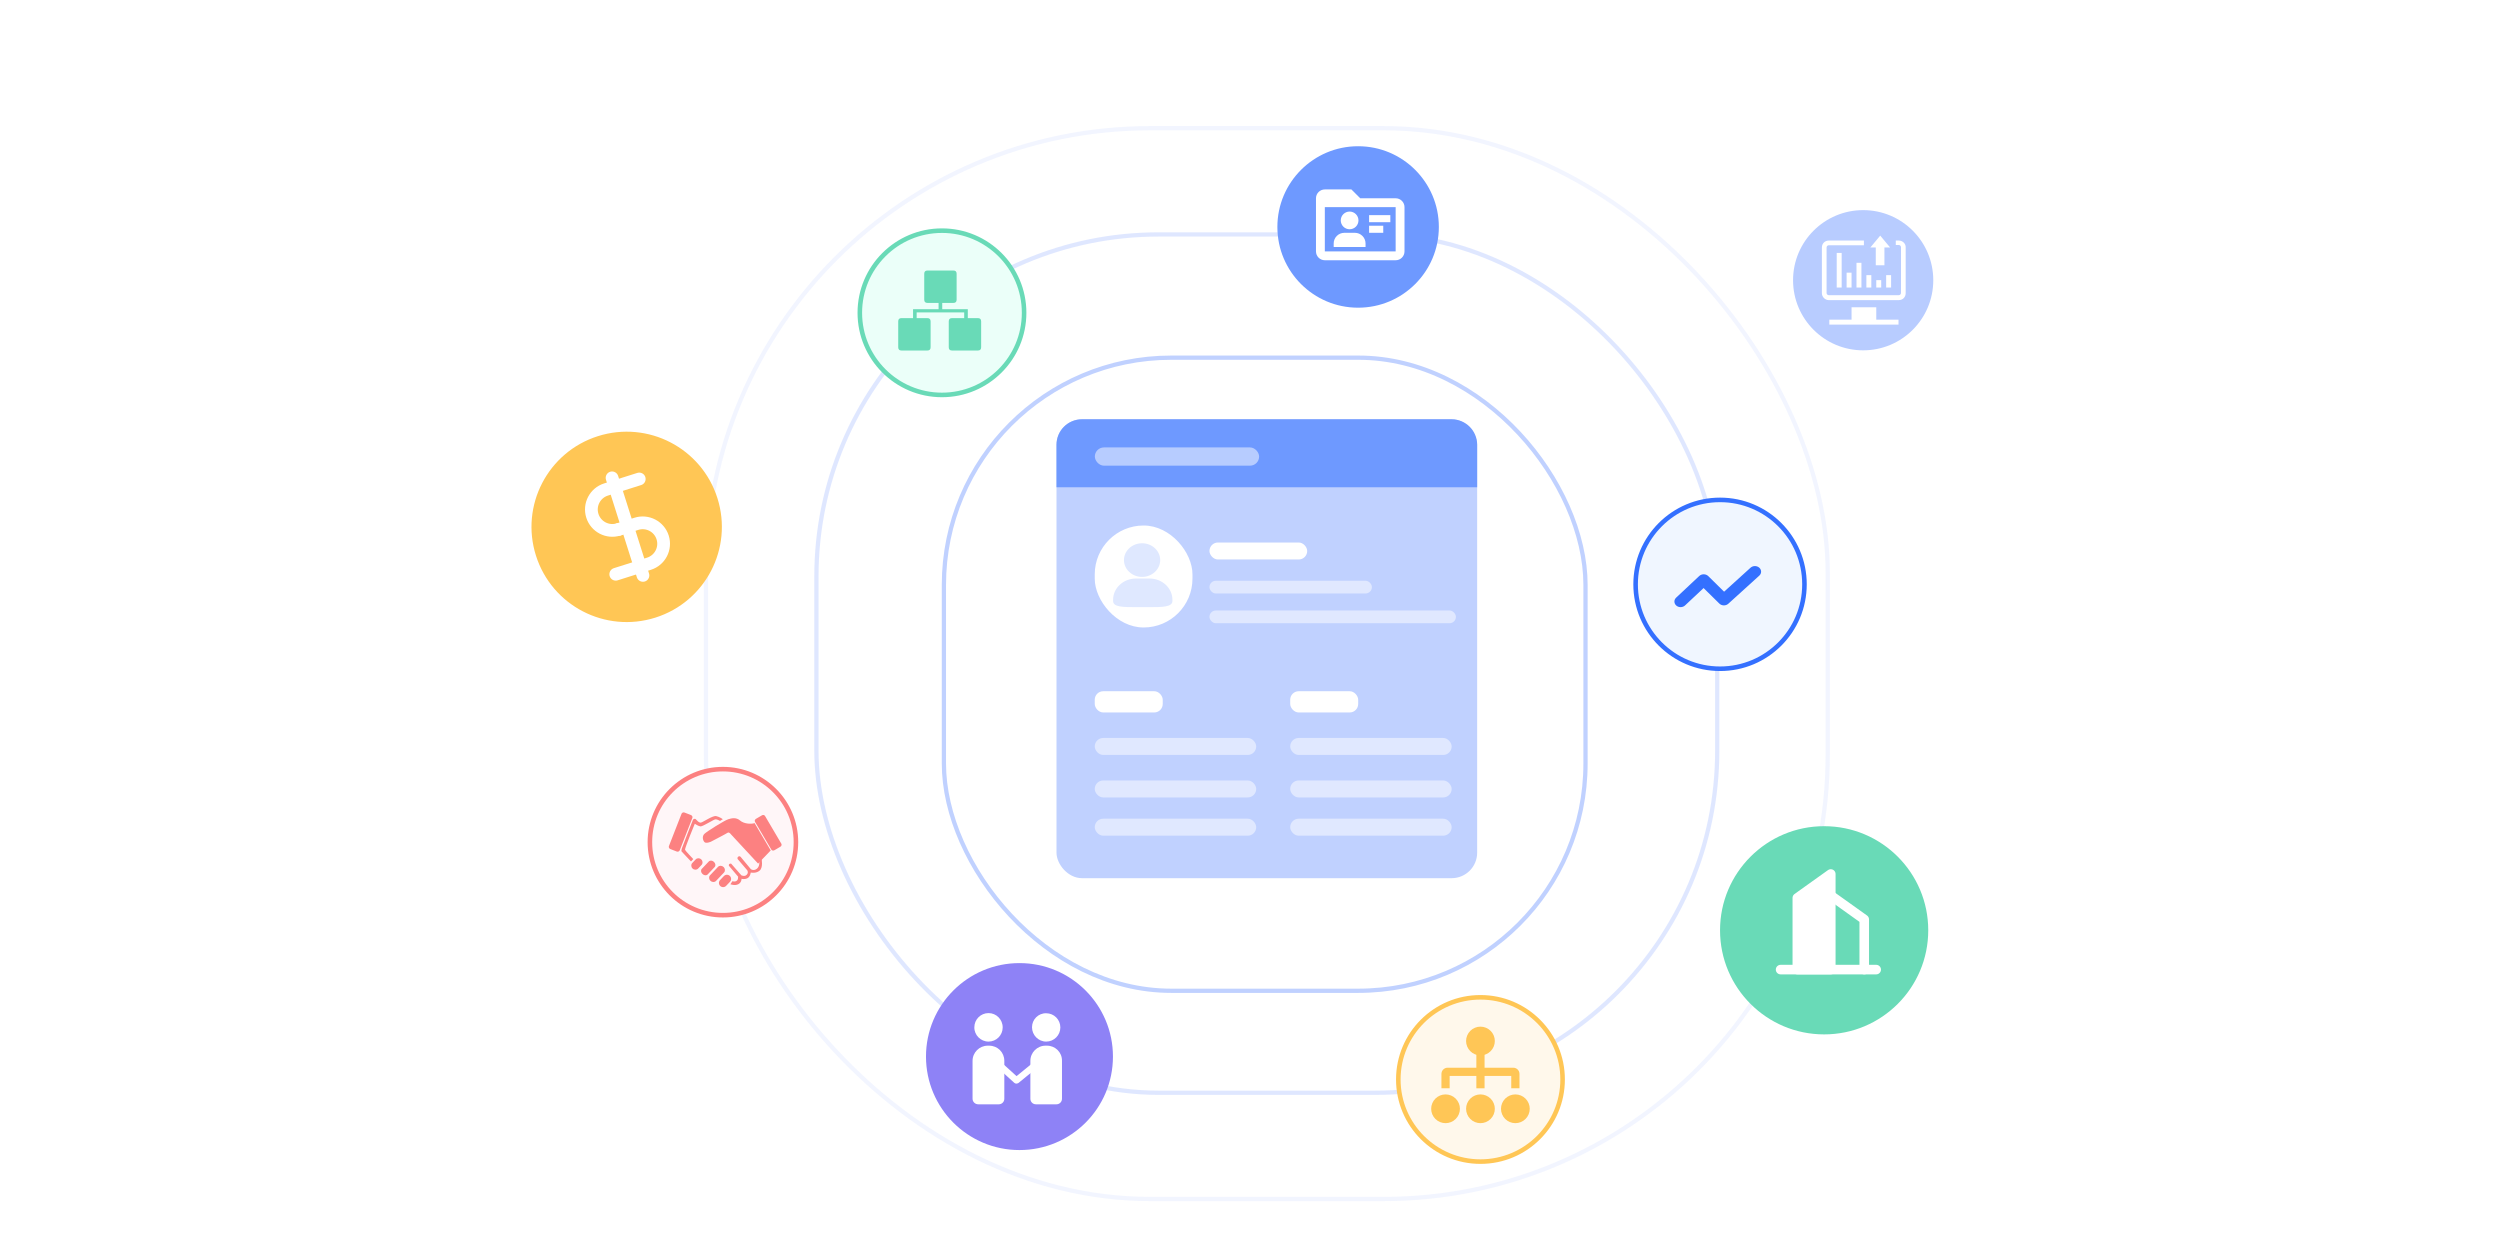 <svg width="600" height="300" viewBox="0 0 600 300" fill="none" xmlns="http://www.w3.org/2000/svg">
<g id="picb">
<g id="Group 43228">
<g id="Group 43218">
<g id="Rectangle 1992" filter="url(#filter0_d_33_471)">
<rect x="266.817" y="113.884" width="98.919" height="108.098" rx="8.158" fill="white" fill-opacity="0.6" shape-rendering="crispEdges"/>
</g>
<g id="Rectangle 1886" filter="url(#filter1_d_33_471)">
<rect x="261.667" y="108.476" width="98.919" height="108.098" rx="8.158" fill="white" fill-opacity="0.6" shape-rendering="crispEdges"/>
</g>
<rect id="Rectangle 1979" x="253.559" y="100.627" width="100.959" height="110.137" rx="6.119" fill="#C0D1FF"/>
<path id="Rectangle 1989" d="M253.559 106.745C253.559 103.366 256.299 100.627 259.678 100.627H348.4C351.779 100.627 354.518 103.366 354.518 106.745V116.943H253.559V106.745Z" fill="#6E99FF"/>
<rect id="Rectangle 1980" x="226.535" y="85.84" width="153.988" height="151.948" rx="54.559" stroke="#C0D1FF" stroke-width="1.02"/>
<rect id="Rectangle 1981" opacity="0.5" x="195.941" y="56.266" width="216.195" height="205.997" rx="82.093" stroke="#C0D1FF" stroke-width="1.02"/>
<rect id="Rectangle 1990" opacity="0.2" x="169.427" y="30.771" width="269.224" height="256.987" rx="106.568" stroke="#C0D1FF" stroke-width="1.02"/>
<circle id="Ellipse 2182" cx="325.947" cy="54.471" r="19.376" fill="#6E99FF"/>
<g id="Frame">
<path id="Vector" d="M324.333 45.463L326.457 47.587H334.956C335.235 47.587 335.511 47.642 335.769 47.749C336.026 47.856 336.261 48.012 336.458 48.21C336.655 48.407 336.812 48.641 336.918 48.899C337.025 49.157 337.08 49.433 337.08 49.712V60.335C337.08 60.614 337.025 60.89 336.918 61.148C336.812 61.406 336.655 61.64 336.458 61.837C336.261 62.034 336.026 62.191 335.769 62.298C335.511 62.404 335.235 62.459 334.956 62.459H317.959C317.68 62.459 317.404 62.404 317.146 62.298C316.888 62.191 316.654 62.034 316.457 61.837C316.26 61.64 316.103 61.406 315.996 61.148C315.89 60.89 315.835 60.614 315.835 60.335V47.587C315.835 47.308 315.89 47.032 315.996 46.774C316.103 46.517 316.26 46.282 316.457 46.085C316.654 45.888 316.888 45.731 317.146 45.625C317.404 45.518 317.68 45.463 317.959 45.463H324.333ZM334.956 49.712H317.959V60.335H334.956V49.712ZM325.183 55.873C325.858 55.876 326.505 56.145 326.982 56.623C327.46 57.101 327.729 57.747 327.732 58.423V59.273H320.084V58.423C320.087 57.747 320.356 57.101 320.834 56.623C321.311 56.145 321.958 55.876 322.633 55.873H325.183ZM331.981 54.174V55.873H328.582V54.174H331.981ZM323.908 50.774C324.471 50.774 325.012 50.998 325.41 51.397C325.809 51.795 326.032 52.335 326.032 52.899C326.032 53.462 325.809 54.003 325.41 54.401C325.012 54.8 324.471 55.023 323.908 55.023C323.344 55.023 322.804 54.8 322.406 54.401C322.007 54.003 321.783 53.462 321.783 52.899C321.783 52.335 322.007 51.795 322.406 51.397C322.804 50.998 323.344 50.774 323.908 50.774ZM333.681 51.624V53.324H328.582V51.624H333.681Z" fill="white"/>
</g>
<circle id="Ellipse 2183" cx="437.794" cy="223.27" r="24.985" fill="#69DAB7"/>
<g id="Frame_2">
<path id="Vector_2" fill-rule="evenodd" clip-rule="evenodd" d="M431.357 215.494L439.388 209.758V232.703H431.357V215.494Z" fill="white" stroke="white" stroke-width="2.295" stroke-linecap="round" stroke-linejoin="round"/>
<path id="Vector_3" d="M439.388 214.921L447.419 220.657V232.703" stroke="white" stroke-width="2.295" stroke-linecap="round" stroke-linejoin="round"/>
<path id="Vector_4" d="M427.341 232.703H450.287" stroke="white" stroke-width="2.295" stroke-linecap="round" stroke-linejoin="round"/>
</g>
<circle id="Ellipse 2184" cx="447.16" cy="67.255" r="16.826" fill="#B8CCFF"/>
<g id="Frame_3" clip-path="url(#clip0_33_471)">
<path id="Vector_5" d="M450.185 63.666H452.262V59.395H453.626L451.253 56.547L448.88 59.395H450.185V63.666ZM450.304 73.751H444.372V76.717H439.033V77.903H455.643V76.717H450.304V73.751ZM440.812 60.7H441.999V69.005H440.812V60.7ZM443.185 65.446H444.372V69.005H443.185V65.446ZM445.558 63.073H446.745V69.005H445.558V63.073ZM447.931 66.039H449.117V69.005H447.931V66.039ZM452.677 66.039H453.863V69.005H452.677V66.039ZM450.304 67.225H451.49V69.005H450.304V67.225Z" fill="white"/>
<path id="Vector_6" d="M455.702 57.733H454.99V58.801H455.702C455.999 58.801 456.236 59.039 456.236 59.335V70.31C456.236 70.607 455.999 70.844 455.702 70.844H438.914C438.617 70.844 438.38 70.607 438.38 70.31V59.395C438.38 59.098 438.617 58.861 438.914 58.861H447.338V57.733H438.914C437.965 57.733 437.253 58.445 437.253 59.395V70.369C437.253 71.259 438.024 72.03 438.914 72.03H455.702C456.652 72.03 457.363 71.319 457.363 70.369V59.395C457.423 58.505 456.652 57.733 455.702 57.733Z" fill="white"/>
</g>
<circle id="Ellipse 2185" cx="244.673" cy="253.578" r="22.435" fill="#8E82F6"/>
<g id="Frame_4" clip-path="url(#clip1_33_471)">
<path id="Vector_7" d="M237.244 249.983C239.121 249.983 240.645 248.459 240.645 246.582C240.645 244.667 239.121 243.142 237.244 243.142C235.368 243.142 233.843 244.667 233.843 246.543C233.804 248.42 235.368 249.983 237.244 249.983ZM237.401 250.961H237.049C235.055 250.961 233.413 252.602 233.413 254.596V263.705C233.413 264.447 234.039 265.034 234.781 265.034H239.707C240.45 265.034 241.036 264.447 241.036 263.705V254.596C241.036 252.563 239.433 250.961 237.401 250.961ZM251.083 249.983C252.959 249.983 254.484 248.459 254.484 246.582C254.484 244.706 252.959 243.181 251.083 243.181C249.206 243.142 247.682 244.667 247.682 246.543C247.682 248.42 249.206 249.983 251.083 249.983ZM251.278 250.961H250.926C248.933 250.961 247.291 252.602 247.291 254.596V263.705C247.291 264.447 247.877 265.034 248.62 265.034H253.546C254.288 265.034 254.875 264.447 254.875 263.705V254.596C254.914 252.563 253.272 250.961 251.278 250.961Z" fill="white"/>
<path id="Vector_8" d="M243.929 260.069C243.734 260.069 243.538 259.991 243.421 259.873L239.942 256.707C239.629 256.433 239.59 255.925 239.903 255.612C240.176 255.3 240.684 255.261 240.997 255.573L243.968 258.271L247.33 255.534C247.682 255.261 248.151 255.3 248.425 255.651C248.698 256.003 248.659 256.472 248.307 256.746L244.437 259.912C244.281 259.991 244.124 260.069 243.929 260.069Z" fill="white"/>
</g>
<g id="Frame_5" clip-path="url(#clip2_33_471)">
<path id="Vector_9" d="M157.298 148.226C169.324 144.418 175.987 131.582 172.179 119.556C168.371 107.53 155.535 100.868 143.509 104.675C131.483 108.483 124.821 121.319 128.628 133.345C132.436 145.371 145.272 152.034 157.298 148.226Z" fill="#FFC655"/>
<g id="Group 43163">
<path id="Vector_10" d="M146.894 114.682L154.307 138.095" stroke="white" stroke-width="3.059" stroke-linecap="round" stroke-linejoin="round"/>
<path id="Vector_11" d="M153.421 114.955C153.421 114.955 148.085 116.645 145.44 117.482C142.795 118.32 141.33 121.143 142.167 123.788C143.005 126.433 145.828 127.898 148.472 127.06" stroke="white" stroke-width="3.059" stroke-linecap="round" stroke-linejoin="round"/>
<path id="Vector_12" d="M147.781 137.821C147.781 137.821 153.117 136.132 155.762 135.294C158.407 134.457 159.872 131.634 159.035 128.989C158.198 126.344 155.375 124.879 152.73 125.716L148.473 127.064" stroke="white" stroke-width="3.059" stroke-linecap="round" stroke-linejoin="round"/>
</g>
</g>
<rect id="Rectangle 1986" x="262.738" y="126.121" width="23.455" height="24.475" rx="11.728" fill="white"/>
<path id="Vector_13" d="M274.099 138.458C276.496 138.458 278.447 136.647 278.447 134.419C278.447 132.192 276.496 130.381 274.099 130.381C271.701 130.381 269.751 132.193 269.751 134.419C269.751 136.646 271.701 138.458 274.099 138.458ZM275.891 138.847H272.633C269.605 138.847 267.143 141.132 267.143 143.943V144.245C267.143 145.714 269.566 145.714 272.633 145.714H275.891C278.837 145.714 281.381 145.714 281.381 144.245V143.943C281.381 141.133 278.918 138.847 275.891 138.847Z" fill="#DFE8FF"/>
<rect id="Rectangle 1987" x="290.272" y="130.201" width="23.455" height="4.079" rx="2.04" fill="white"/>
<rect id="Rectangle 1988" x="262.738" y="165.893" width="16.317" height="5.099" rx="2.04" fill="white"/>
<rect id="Rectangle 1991" x="309.648" y="165.893" width="16.317" height="5.099" rx="2.04" fill="white"/>
<g id="Group 43216">
<rect id="Rectangle 1990_2" opacity="0.5" x="290.272" y="139.379" width="38.984" height="3.059" rx="1.53" fill="white"/>
<rect id="Rectangle 1992_2" opacity="0.5" x="262.762" y="107.381" width="39.429" height="4.381" rx="2.19" fill="white"/>
<rect id="Rectangle 1991_2" opacity="0.5" x="290.272" y="146.517" width="59.148" height="3.059" rx="1.53" fill="white"/>
</g>
<g id="Group 43217" opacity="0.5">
<rect id="Rectangle 1988_2" x="262.738" y="187.309" width="38.752" height="4.079" rx="2.04" fill="white"/>
<rect id="Rectangle 1991_3" x="309.648" y="187.309" width="38.752" height="4.079" rx="2.04" fill="white"/>
<rect id="Rectangle 1990_3" x="262.738" y="177.111" width="38.752" height="4.079" rx="2.04" fill="white"/>
<rect id="Rectangle 1992_3" x="309.648" y="177.111" width="38.752" height="4.079" rx="2.04" fill="white"/>
<rect id="Rectangle 1989_2" x="262.738" y="196.487" width="38.752" height="4.079" rx="2.04" fill="white"/>
<rect id="Rectangle 1993" x="309.648" y="196.487" width="38.752" height="4.079" rx="2.04" fill="white"/>
</g>
</g>
<g id="Group 43229">
<circle id="Ellipse 2196" cx="412.81" cy="140.238" r="20.262" fill="#F0F6FF" stroke="#3470FF" stroke-width="1.095"/>
<path id="Vector_14" d="M422.23 136.249C421.951 135.998 421.573 135.856 421.179 135.857C420.784 135.857 420.407 135.999 420.128 136.252L413.783 142.006L409.983 138.263C409.846 138.128 409.68 138.02 409.495 137.945C409.31 137.87 409.109 137.83 408.907 137.828C408.704 137.826 408.503 137.861 408.315 137.932C408.128 138.002 407.959 138.107 407.818 138.239L402.274 143.437C402 143.693 401.85 144.038 401.857 144.394C401.864 144.75 402.028 145.09 402.312 145.337C402.595 145.585 402.976 145.72 403.37 145.714C403.764 145.707 404.14 145.56 404.413 145.303L408.861 141.134L412.643 144.86C412.779 144.993 412.943 145.101 413.126 145.176C413.309 145.25 413.507 145.291 413.708 145.295C413.908 145.299 414.108 145.265 414.294 145.198C414.48 145.13 414.649 145.028 414.791 144.9L422.233 138.15C422.511 137.897 422.667 137.555 422.667 137.199C422.666 136.843 422.509 136.501 422.23 136.249Z" fill="#3470FF"/>
</g>
<circle id="Ellipse 2198" cx="173.5" cy="202.119" r="17.524" fill="#FFF6F8" stroke="#FC8181" stroke-width="1.095"/>
<g id="Frame_6">
<path id="Vector_15" d="M187.52 202.486C187.663 202.73 187.567 203.053 187.304 203.208L185.852 204.061C185.59 204.216 185.261 204.143 185.118 203.899L181.206 197.248C181.063 197.004 181.159 196.681 181.421 196.527L182.873 195.673C183.135 195.519 183.465 195.591 183.608 195.836L187.52 202.486H187.52ZM163.142 204.059C163.116 204.126 163.076 204.188 163.026 204.24C162.976 204.292 162.916 204.334 162.85 204.363C162.784 204.392 162.712 204.408 162.64 204.409C162.567 204.411 162.496 204.398 162.428 204.372L160.859 203.759C160.723 203.706 160.614 203.601 160.555 203.467C160.496 203.333 160.493 203.181 160.547 203.045L163.563 195.32C163.617 195.183 163.722 195.074 163.856 195.015C163.989 194.957 164.141 194.954 164.277 195.007L165.846 195.619C165.982 195.673 166.092 195.778 166.151 195.912C166.209 196.045 166.212 196.197 166.159 196.333L163.142 204.059ZM181.101 197.544L184.973 204.105L181.943 207.264L175.334 200.135C175.334 200.135 174.982 199.617 174.607 199.877C174.232 200.136 170.603 202.015 170.603 202.015C170.603 202.015 169.437 202.533 169.048 202.08C168.659 201.626 168.465 200.717 169.048 200.135C169.631 199.553 173.91 196.875 174.815 196.608C175.556 196.389 176.653 196.083 177.634 196.936C178.57 197.75 180.332 197.826 181.101 197.544ZM174.275 212.6C173.893 213.002 173.258 213.019 172.856 212.637C172.454 212.254 172.438 211.618 172.82 211.217L173.735 210.254C174.117 209.852 174.753 209.835 175.155 210.217C175.557 210.6 175.573 211.236 175.191 211.638L174.275 212.6ZM167.548 208.457C167.202 208.821 166.608 208.817 166.22 208.448C165.832 208.08 165.798 207.486 166.144 207.122L166.972 206.251C167.318 205.888 167.913 205.892 168.3 206.26C168.688 206.628 168.722 207.222 168.376 207.586L167.548 208.457ZM171.838 211.43C171.503 211.785 170.909 211.768 170.514 211.393C170.118 211.018 170.069 210.426 170.405 210.072L172.33 208.041C172.665 207.686 173.259 207.703 173.654 208.078C174.05 208.453 174.099 209.044 173.763 209.399L171.838 211.43H171.838ZM169.837 209.867C169.543 210.177 168.989 210.13 168.6 209.762C168.21 209.393 168.133 208.842 168.427 208.532L170.114 206.752C170.408 206.441 170.962 206.488 171.351 206.857C171.74 207.226 171.817 207.776 171.523 208.087L169.837 209.867Z" fill="#FC8181"/>
<path id="Vector_16" d="M166.386 206.179L165.837 206.75L163.637 204.41C163.637 204.41 163.41 204.325 163.637 203.64C163.864 202.954 166.326 196.701 166.326 196.701C166.326 196.701 166.683 196.377 166.942 196.572C167.201 196.766 167.709 197.544 168.249 197.414C168.789 197.285 171.057 195.698 171.867 195.86C172.677 196.021 173.487 196.604 173.487 196.604L172.806 197.025C172.806 197.025 172.12 196.604 171.702 196.637C171.284 196.669 168.638 198.402 168.108 198.338C167.579 198.273 166.748 197.706 166.748 197.706C166.748 197.706 164.331 203.564 164.403 203.947C164.439 204.141 166.386 206.179 166.386 206.179H166.386ZM175.775 211.491C175.775 211.491 177.221 211.978 177.148 210.398L174.937 207.785C174.937 207.785 174.759 207.239 175.467 207.264L177.926 210.072C177.926 210.072 178.703 210.48 179.213 209.941C179.724 209.402 179.335 208.867 179.335 208.867L177.075 206.219C177.075 206.219 176.808 205.878 177.197 205.587C177.585 205.295 177.901 205.83 177.901 205.83L180.21 208.603C180.21 208.603 180.899 209.117 181.668 208.479C182.311 207.944 182.239 207.002 182.239 207.002L182.232 206.546L182.785 206.188C182.785 206.188 183.196 208.148 182.333 208.926C181.471 209.704 180.18 209.414 180.18 209.414C180.18 209.414 180.064 210.447 179.359 210.787C178.654 211.128 177.974 210.909 177.974 210.909C177.974 210.909 177.998 211.808 177.172 212.221C176.346 212.634 175.301 212.221 175.301 212.221L175.775 211.491Z" fill="#FC8181"/>
</g>
<circle id="Ellipse 2197" cx="226.071" cy="75.071" r="19.714" fill="#EBFFF9" stroke="#69DAB7" stroke-width="1.095"/>
<g id="Frame_7">
<path id="Vector_17" d="M234.699 76.348H232.273V74.972H232.274V74.203H226.135V72.7H228.814C229.332 72.7 229.591 72.441 229.591 71.922V65.702C229.591 65.183 229.332 64.924 228.814 64.924H222.593C222.074 64.924 221.815 65.183 221.815 65.702V71.922C221.815 72.441 222.074 72.7 222.593 72.7H225.258V74.204H219.132V76.348H216.349C215.831 76.348 215.572 76.607 215.572 77.126V83.346C215.572 83.864 215.831 84.124 216.349 84.124H222.57C223.088 84.124 223.347 83.864 223.347 83.346V77.125C223.347 76.607 223.088 76.348 222.57 76.348H219.997V74.972H231.408V76.348H228.478C227.96 76.348 227.701 76.607 227.701 77.125V83.346C227.701 83.864 227.96 84.123 228.478 84.123H234.699C235.217 84.123 235.476 83.864 235.476 83.346V77.125C235.476 76.607 235.217 76.348 234.699 76.348Z" fill="#69DAB7"/>
</g>
<circle id="Ellipse 2199" cx="355.31" cy="259.071" r="19.714" fill="#FFF8EB" stroke="#FFC655" stroke-width="1.095"/>
<g id="Frame_8">
<path id="Vector_18" opacity="0.99" d="M354.324 252.937H356.295V261.192H354.324V252.937Z" fill="#FFC655"/>
<path id="Vector_19" opacity="0.99" d="M351.859 249.844C351.859 250.297 351.949 250.746 352.122 251.164C352.295 251.583 352.55 251.963 352.87 252.283C353.19 252.604 353.571 252.858 353.989 253.031C354.408 253.205 354.856 253.294 355.309 253.294C355.763 253.294 356.211 253.205 356.63 253.031C357.048 252.858 357.429 252.604 357.749 252.283C358.069 251.963 358.324 251.583 358.497 251.164C358.67 250.746 358.759 250.297 358.759 249.844C358.759 249.391 358.67 248.942 358.497 248.524C358.324 248.105 358.069 247.725 357.749 247.404C357.429 247.084 357.048 246.83 356.63 246.657C356.211 246.483 355.763 246.394 355.309 246.394C354.856 246.394 354.408 246.483 353.989 246.657C353.571 246.83 353.19 247.084 352.87 247.404C352.55 247.725 352.295 248.105 352.122 248.524C351.949 248.942 351.859 249.391 351.859 249.844Z" fill="#FFC655"/>
<path id="Vector_20" opacity="0.99" d="M343.481 266.108C343.481 266.561 343.57 267.01 343.743 267.429C343.917 267.847 344.171 268.228 344.491 268.548C344.812 268.869 345.192 269.123 345.611 269.296C346.029 269.469 346.478 269.559 346.931 269.559C347.384 269.559 347.833 269.469 348.251 269.296C348.67 269.123 349.05 268.869 349.371 268.548C349.691 268.228 349.945 267.847 350.118 267.429C350.292 267.01 350.381 266.561 350.381 266.108C350.381 265.655 350.292 265.207 350.118 264.788C349.945 264.369 349.691 263.989 349.371 263.669C349.05 263.348 348.67 263.094 348.251 262.921C347.833 262.747 347.384 262.658 346.931 262.658C346.478 262.658 346.029 262.747 345.611 262.921C345.192 263.094 344.812 263.348 344.491 263.669C344.171 263.989 343.917 264.369 343.743 264.788C343.57 265.207 343.481 265.655 343.481 266.108Z" fill="#FFC655"/>
<path id="Vector_21" opacity="0.99" d="M360.238 266.108C360.238 266.561 360.327 267.01 360.501 267.429C360.674 267.847 360.928 268.228 361.248 268.548C361.569 268.869 361.949 269.123 362.368 269.296C362.786 269.469 363.235 269.559 363.688 269.559C364.141 269.559 364.59 269.469 365.008 269.296C365.427 269.123 365.807 268.869 366.128 268.548C366.448 268.228 366.702 267.847 366.876 267.429C367.049 267.01 367.138 266.561 367.138 266.108C367.138 265.655 367.049 265.207 366.876 264.788C366.702 264.369 366.448 263.989 366.128 263.669C365.807 263.348 365.427 263.094 365.008 262.921C364.59 262.747 364.141 262.658 363.688 262.658C363.235 262.658 362.786 262.747 362.368 262.921C361.949 263.094 361.569 263.348 361.248 263.669C360.928 263.989 360.674 264.369 360.501 264.788C360.327 265.207 360.238 265.655 360.238 266.108Z" fill="#FFC655"/>
<path id="Vector_22" opacity="0.99" d="M351.859 266.108C351.859 266.561 351.949 267.01 352.122 267.428C352.295 267.847 352.55 268.227 352.87 268.548C353.19 268.868 353.571 269.122 353.989 269.296C354.408 269.469 354.856 269.558 355.309 269.558C355.763 269.558 356.211 269.469 356.63 269.296C357.048 269.122 357.429 268.868 357.749 268.548C358.069 268.227 358.324 267.847 358.497 267.428C358.67 267.01 358.759 266.561 358.759 266.108C358.759 265.655 358.67 265.207 358.497 264.788C358.324 264.369 358.069 263.989 357.749 263.669C357.429 263.348 357.048 263.094 356.63 262.921C356.211 262.747 355.763 262.658 355.309 262.658C354.856 262.658 354.408 262.747 353.989 262.921C353.571 263.094 353.19 263.348 352.87 263.669C352.55 263.989 352.295 264.369 352.122 264.788C351.949 265.207 351.859 265.655 351.859 266.108Z" fill="#FFC655"/>
<path id="Vector_23" opacity="0.99" d="M347.917 258.223H362.702V261.18H364.674V257.73C364.674 256.917 364.008 256.251 363.195 256.251H347.424C346.611 256.251 345.945 256.917 345.945 257.73V261.18H347.917V258.223Z" fill="#FFC655"/>
</g>
</g>
</g>
<defs>
<filter id="filter0_d_33_471" x="246.421" y="93.488" width="139.711" height="148.889" filterUnits="userSpaceOnUse" color-interpolation-filters="sRGB">
<feFlood flood-opacity="0" result="BackgroundImageFix"/>
<feColorMatrix in="SourceAlpha" type="matrix" values="0 0 0 0 0 0 0 0 0 0 0 0 0 0 0 0 0 0 127 0" result="hardAlpha"/>
<feOffset/>
<feGaussianBlur stdDeviation="10.198"/>
<feComposite in2="hardAlpha" operator="out"/>
<feColorMatrix type="matrix" values="0 0 0 0 0.791 0 0 0 0 0.842 0 0 0 0 0.925 0 0 0 0.52 0"/>
<feBlend mode="normal" in2="BackgroundImageFix" result="effect1_dropShadow_33_471"/>
<feBlend mode="normal" in="SourceGraphic" in2="effect1_dropShadow_33_471" result="shape"/>
</filter>
<filter id="filter1_d_33_471" x="241.271" y="88.08" width="139.711" height="148.889" filterUnits="userSpaceOnUse" color-interpolation-filters="sRGB">
<feFlood flood-opacity="0" result="BackgroundImageFix"/>
<feColorMatrix in="SourceAlpha" type="matrix" values="0 0 0 0 0 0 0 0 0 0 0 0 0 0 0 0 0 0 127 0" result="hardAlpha"/>
<feOffset/>
<feGaussianBlur stdDeviation="10.198"/>
<feComposite in2="hardAlpha" operator="out"/>
<feColorMatrix type="matrix" values="0 0 0 0 0.791 0 0 0 0 0.842 0 0 0 0 0.925 0 0 0 0.52 0"/>
<feBlend mode="normal" in2="BackgroundImageFix" result="effect1_dropShadow_33_471"/>
<feBlend mode="normal" in="SourceGraphic" in2="effect1_dropShadow_33_471" result="shape"/>
</filter>
<clipPath id="clip0_33_471">
<rect width="21.416" height="21.416" fill="white" transform="translate(436.452 56.547)"/>
</clipPath>
<clipPath id="clip1_33_471">
<rect width="23.455" height="23.455" fill="white" transform="translate(232.436 242.36)"/>
</clipPath>
<clipPath id="clip2_33_471">
<rect width="54.818" height="54.818" fill="white" transform="translate(116 108.594) rotate(-17.569)"/>
</clipPath>
</defs>
</svg>
